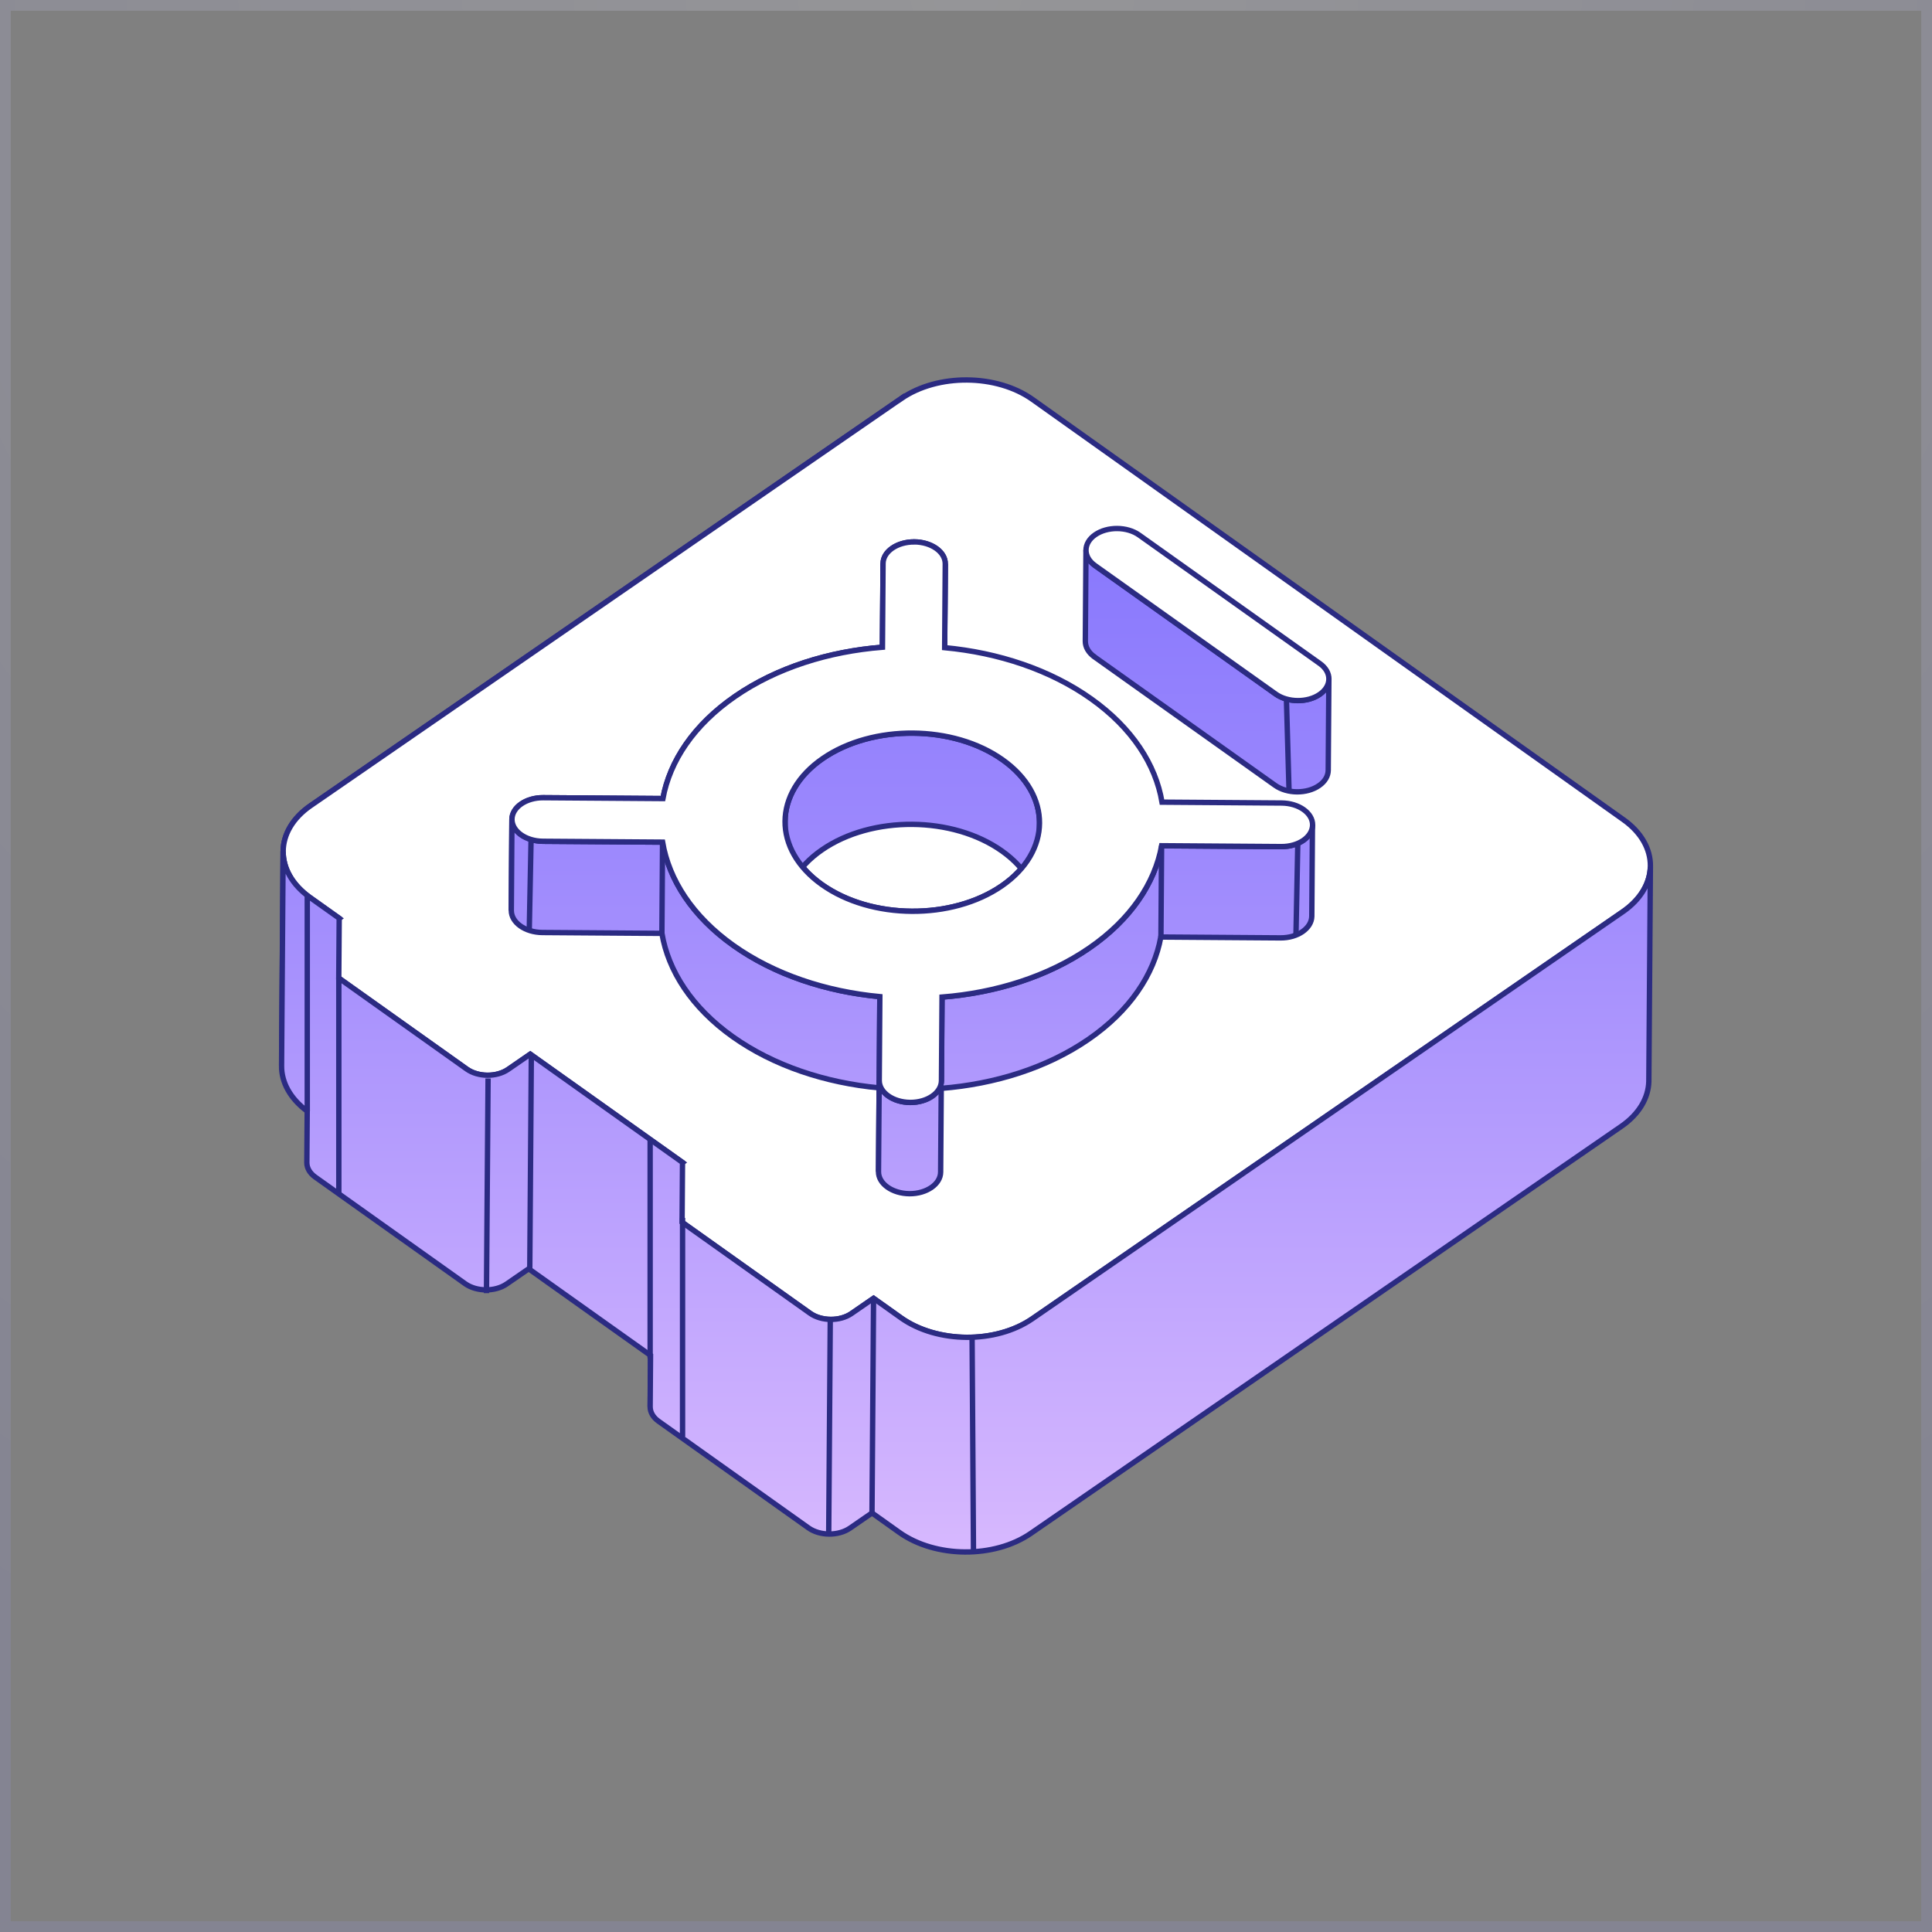 <svg width="360" height="360" viewBox="0 0 360 360" fill="none" xmlns="http://www.w3.org/2000/svg">
<rect x="0" y="0" width="360" height="360" fill="#808080" stroke="none"/>
<rect x="1" y="1" width="358" height="358" stroke="url(#paint0_radial_81_1387)" stroke-opacity="0.2" stroke-width="2"/>
<g clip-path="url(#clip0_81_1387)">
<path fill-rule="evenodd" clip-rule="evenodd" d="M167.945 74.25L57.895 150.11C54.495 152.45 52.785 155.54 52.765 158.64L52.475 198.64C52.495 195.54 54.205 192.45 57.605 190.11L167.655 114.25L167.945 74.25Z" fill="#9494DB" stroke="#2B2B82" stroke-miterlimit="10"/>
<path fill-rule="evenodd" clip-rule="evenodd" d="M127.185 216.61L123.065 219.45C121.995 220.19 121.455 221.16 121.445 222.14L121.155 262.14C121.155 261.16 121.705 260.19 122.775 259.45L126.895 256.61L127.185 216.61Z" fill="#9494DB" stroke="#2B2B82" stroke-miterlimit="10"/>
<path d="M167.935 74.26L167.645 114.25" stroke="#2B2B82" stroke-miterlimit="10"/>
<path d="M167.945 74.25L57.895 150.11C51.105 154.79 51.045 162.47 57.765 167.25L63.205 171.12L59.085 173.96C56.945 175.44 56.925 177.86 59.045 179.36L86.965 199.22C89.085 200.73 92.545 200.75 94.685 199.28L98.805 196.44L127.175 216.61L123.055 219.45C120.915 220.93 120.895 223.35 123.015 224.85L150.935 244.71C153.055 246.22 156.515 246.24 158.655 244.77L162.775 241.93L167.875 245.56C174.595 250.34 185.555 250.42 192.355 245.74L302.395 169.89C309.185 165.21 309.245 157.53 302.525 152.75L192.415 74.44C185.695 69.66 174.735 69.58 167.945 74.26V74.25Z" fill="white" stroke="#2B2B82" stroke-miterlimit="10"/>
<path fill-rule="evenodd" clip-rule="evenodd" d="M164.545 104.99L164.435 120.6L164.315 137.6L164.425 121.99L164.545 104.99Z" fill="#9494DB" stroke="#2B2B82" stroke-miterlimit="10"/>
<path fill-rule="evenodd" clip-rule="evenodd" d="M164.425 120.6C154.415 121.39 144.705 124.42 136.995 129.74C129.285 135.05 124.795 141.8 123.515 148.8L101.215 148.64C98.015 148.62 95.415 150.42 95.385 152.66L95.265 169.66C95.285 167.42 97.895 165.62 101.095 165.64L123.395 165.8C124.675 158.8 129.165 152.05 136.875 146.74C144.585 141.43 154.295 138.4 164.305 137.6L164.425 120.6Z" fill="#9494DB" stroke="#2B2B82" stroke-miterlimit="10"/>
<path fill-rule="evenodd" clip-rule="evenodd" d="M163.945 185.72L163.835 201.33L163.705 218.33L163.815 202.72L163.935 185.72H163.945Z" fill="#9494DB" stroke="#2B2B82" stroke-miterlimit="10"/>
<path fill-rule="evenodd" clip-rule="evenodd" d="M176.015 120.68L176.125 105.07L176.005 122.07L175.895 137.68L176.015 120.68Z" fill="#9494DB" stroke="#2B2B82" stroke-miterlimit="10"/>
<path fill-rule="evenodd" clip-rule="evenodd" d="M176.135 105.07C176.155 102.83 173.565 101 170.375 100.97C167.185 100.95 164.575 102.75 164.555 104.99L164.435 121.99C164.455 119.75 167.065 117.95 170.255 117.98C173.445 118 176.035 119.84 176.015 122.07L176.135 105.07Z" fill="#9494DB" stroke="#2B2B82" stroke-miterlimit="10"/>
<path fill-rule="evenodd" clip-rule="evenodd" d="M193.695 153.12C193.755 157.46 191.415 161.8 186.675 165.06C177.375 171.47 162.345 171.36 153.135 164.81C148.535 161.54 146.255 157.27 146.285 153.02L146.165 170.02C146.135 174.27 148.415 178.54 153.015 181.81C162.215 188.35 177.255 188.46 186.545 182.06C191.285 178.79 193.625 174.45 193.565 170.11L193.685 153.11L193.695 153.12Z" fill="#9494DB" stroke="#2B2B82" stroke-miterlimit="10"/>
<path fill-rule="evenodd" clip-rule="evenodd" d="M302.395 169.88L192.355 245.73C185.565 250.41 174.605 250.33 167.875 245.55L162.775 241.92L158.655 244.76C156.515 246.24 153.055 246.21 150.935 244.7L127.095 227.75L127.175 216.6L98.805 196.42L94.685 199.26C92.545 200.74 89.085 200.71 86.965 199.2L63.125 182.25L63.205 171.1L57.765 167.23C54.405 164.84 52.735 161.73 52.755 158.62L52.465 198.62C52.445 201.65 54.045 204.68 57.245 207.05L57.175 216.63C57.175 217.61 57.695 218.59 58.755 219.34L86.675 239.2C88.795 240.71 92.255 240.73 94.395 239.26L98.515 236.42L121.215 252.56L121.145 262.13C121.145 263.11 121.665 264.09 122.725 264.84L150.645 284.7C152.765 286.21 156.215 286.23 158.365 284.76L162.485 281.92L167.585 285.55C174.305 290.33 185.265 290.41 192.065 285.73L302.105 209.88C305.435 207.59 307.145 204.57 307.235 201.53L307.525 161.53C307.435 164.57 305.725 167.58 302.395 169.88Z" fill="url(#paint1_linear_81_1387)" stroke="#2B2B82" stroke-miterlimit="10"/>
<path fill-rule="evenodd" clip-rule="evenodd" d="M101.035 173.76L123.335 173.92C124.525 180.93 128.905 187.75 136.525 193.17C144.145 198.59 153.815 201.77 163.815 202.71L163.945 185.71C153.945 184.78 144.285 181.6 136.655 176.17C129.025 170.75 124.645 163.93 123.465 156.92L101.165 156.76C97.965 156.73 95.385 154.9 95.395 152.66L95.275 169.66C95.275 171.9 97.845 173.73 101.045 173.76H101.035Z" fill="url(#paint2_linear_81_1387)" stroke="#2B2B82" stroke-miterlimit="10"/>
<path fill-rule="evenodd" clip-rule="evenodd" d="M238.745 157.76L216.445 157.6C215.165 164.6 210.675 171.35 202.965 176.66C195.255 181.97 185.545 185.02 175.525 185.8L175.415 201.41C175.395 202.53 174.745 203.54 173.685 204.27C172.635 205 171.185 205.44 169.585 205.43C166.395 205.41 163.805 203.57 163.825 201.33L163.695 218.33C163.675 220.57 166.265 222.4 169.455 222.43C171.065 222.44 172.505 221.99 173.555 221.27C174.605 220.55 175.265 219.53 175.275 218.41L175.385 202.8C185.405 202.01 195.115 198.97 202.825 193.66C210.535 188.35 215.025 181.6 216.305 174.6L238.605 174.76C240.215 174.77 241.655 174.32 242.705 173.6C243.755 172.87 244.415 171.86 244.435 170.74L244.555 153.74C244.535 154.86 243.885 155.87 242.825 156.6C241.775 157.33 240.325 157.77 238.725 157.76H238.745Z" fill="url(#paint3_linear_81_1387)" stroke="#2B2B82" stroke-miterlimit="10"/>
<path fill-rule="evenodd" clip-rule="evenodd" d="M153.185 158.34C162.485 151.93 177.515 152.04 186.725 158.59C191.235 161.8 193.515 165.96 193.575 170.13L193.695 153.13C193.635 148.96 191.355 144.8 186.845 141.59C177.645 135.05 162.605 134.94 153.305 141.34C148.655 144.54 146.315 148.78 146.285 153.03L146.165 170.03C146.195 165.78 148.535 161.54 153.185 158.34Z" fill="url(#paint4_linear_81_1387)" stroke="#2B2B82" stroke-miterlimit="10"/>
<path fill-rule="evenodd" clip-rule="evenodd" d="M203.905 122.38L237.585 146.33C239.835 147.93 243.505 147.96 245.775 146.39C246.915 145.61 247.485 144.57 247.495 143.53L247.615 126.53C247.615 127.57 247.035 128.6 245.895 129.38C243.625 130.95 239.955 130.92 237.705 129.32L204.025 105.37C202.905 104.57 202.345 103.53 202.355 102.49L202.235 119.49C202.235 120.53 202.785 121.57 203.905 122.37V122.38Z" fill="url(#paint5_linear_81_1387)" stroke="#2B2B82" stroke-miterlimit="10"/>
<path d="M170.365 100.98C167.175 100.96 164.565 102.76 164.545 104.99L164.435 120.6C154.425 121.39 144.715 124.42 137.005 129.74C129.295 135.05 124.805 141.8 123.525 148.8L101.225 148.64C98.025 148.62 95.425 150.42 95.395 152.66C95.395 154.9 97.965 156.73 101.165 156.76L123.465 156.92C124.655 163.93 129.035 170.75 136.655 176.17C144.285 181.59 153.945 184.77 163.945 185.71L163.835 201.32C163.815 203.56 166.405 205.39 169.595 205.42C171.205 205.43 172.645 204.98 173.695 204.26C174.745 203.54 175.405 202.52 175.425 201.4L175.535 185.79C185.555 185 195.265 181.96 202.975 176.65C210.685 171.34 215.175 164.59 216.455 157.59L238.755 157.75C240.365 157.76 241.805 157.31 242.855 156.59C243.905 155.87 244.565 154.85 244.585 153.73C244.605 151.49 242.015 149.66 238.825 149.63L216.525 149.47C215.345 142.45 210.955 135.64 203.325 130.22C195.695 124.8 186.035 121.62 176.025 120.68L176.135 105.07C176.155 102.83 173.565 101 170.375 100.97L170.365 100.98ZM186.675 165.07C177.375 171.48 162.345 171.37 153.135 164.82C143.935 158.28 144.015 147.75 153.305 141.34C162.605 134.93 177.635 135.04 186.845 141.59C196.045 148.13 195.965 158.66 186.675 165.07Z" fill="white" stroke="#2B2B82" stroke-miterlimit="10"/>
<path d="M204.075 99.64C201.805 101.21 201.785 103.78 204.035 105.38L237.715 129.33C239.965 130.93 243.635 130.96 245.905 129.39C248.175 127.82 248.195 125.25 245.945 123.65L212.265 99.7C210.015 98.1 206.345 98.07 204.075 99.64Z" fill="white" stroke="#2B2B82" stroke-miterlimit="10"/>
<path d="M162.775 241.93L162.485 281.93" stroke="#2B2B82" stroke-miterlimit="10"/>
<path d="M154.705 246.23L154.415 286.23" stroke="#2B2B82" stroke-miterlimit="10"/>
<path d="M99.005 196.66L98.715 236.66" stroke="#2B2B82" stroke-miterlimit="10"/>
<path d="M90.945 200.96L90.645 240.96" stroke="#2B2B82" stroke-miterlimit="10"/>
<path d="M181.135 249.17L181.395 289.15" stroke="#2B2B82" stroke-miterlimit="10"/>
<path d="M216.445 157.6L216.325 174.6" stroke="#2B2B82" stroke-miterlimit="10"/>
<path d="M123.455 156.93L123.335 173.93" stroke="#2B2B82" stroke-miterlimit="10"/>
<path d="M239.705 130.26L240.195 147.4" stroke="#2B2B82" stroke-miterlimit="10"/>
<path d="M241.825 157.16L241.485 174.25" stroke="#2B2B82" stroke-miterlimit="10"/>
<path d="M98.955 156.55L98.615 173.63" stroke="#2B2B82" stroke-miterlimit="10"/>
<path d="M63.135 182.27V222.43" stroke="#2B2B82" stroke-miterlimit="10"/>
<path d="M121.145 212.32V253.08" stroke="#2B2B82" stroke-miterlimit="10"/>
<path d="M127.185 226.94V267.7" stroke="#2B2B82" stroke-miterlimit="10"/>
<path d="M57.255 207.07V166.85" stroke="#2B2B82" stroke-miterlimit="10"/>
</g>
<defs>
<radialGradient id="paint0_radial_81_1387" cx="0" cy="0" r="1" gradientUnits="userSpaceOnUse" gradientTransform="translate(180) rotate(90) scale(360)">
<stop stop-color="#EBEBF8"/>
<stop offset="1" stop-color="#9494DB"/>
</radialGradient>
<linearGradient id="paint1_linear_81_1387" x1="179.995" y1="99.7" x2="179.995" y2="290.68" gradientUnits="userSpaceOnUse">
<stop stop-color="#8878FD"/>
<stop offset="0.31" stop-color="#9D89FD"/>
<stop offset="0.95" stop-color="#D3B5FE"/>
<stop offset="1" stop-color="#D8B9FF"/>
</linearGradient>
<linearGradient id="paint2_linear_81_1387" x1="129.605" y1="99.7" x2="129.605" y2="290.68" gradientUnits="userSpaceOnUse">
<stop stop-color="#8878FD"/>
<stop offset="0.31" stop-color="#9D89FD"/>
<stop offset="0.95" stop-color="#D3B5FE"/>
<stop offset="1" stop-color="#D8B9FF"/>
</linearGradient>
<linearGradient id="paint3_linear_81_1387" x1="204.135" y1="99.7" x2="204.135" y2="290.68" gradientUnits="userSpaceOnUse">
<stop stop-color="#8878FD"/>
<stop offset="0.31" stop-color="#9D89FD"/>
<stop offset="0.95" stop-color="#D3B5FE"/>
<stop offset="1" stop-color="#D8B9FF"/>
</linearGradient>
<linearGradient id="paint4_linear_81_1387" x1="169.925" y1="99.7" x2="169.925" y2="290.68" gradientUnits="userSpaceOnUse">
<stop stop-color="#8878FD"/>
<stop offset="0.31" stop-color="#9D89FD"/>
<stop offset="0.95" stop-color="#D3B5FE"/>
<stop offset="1" stop-color="#D8B9FF"/>
</linearGradient>
<linearGradient id="paint5_linear_81_1387" x1="224.925" y1="99.7" x2="224.925" y2="290.68" gradientUnits="userSpaceOnUse">
<stop stop-color="#8878FD"/>
<stop offset="0.31" stop-color="#9D89FD"/>
<stop offset="0.95" stop-color="#D3B5FE"/>
<stop offset="1" stop-color="#D8B9FF"/>
</linearGradient>
<clipPath id="clip0_81_1387">
<rect width="256.05" height="219.4" fill="white" transform="translate(51.975 70.3)"/>
</clipPath>
</defs>
</svg>
